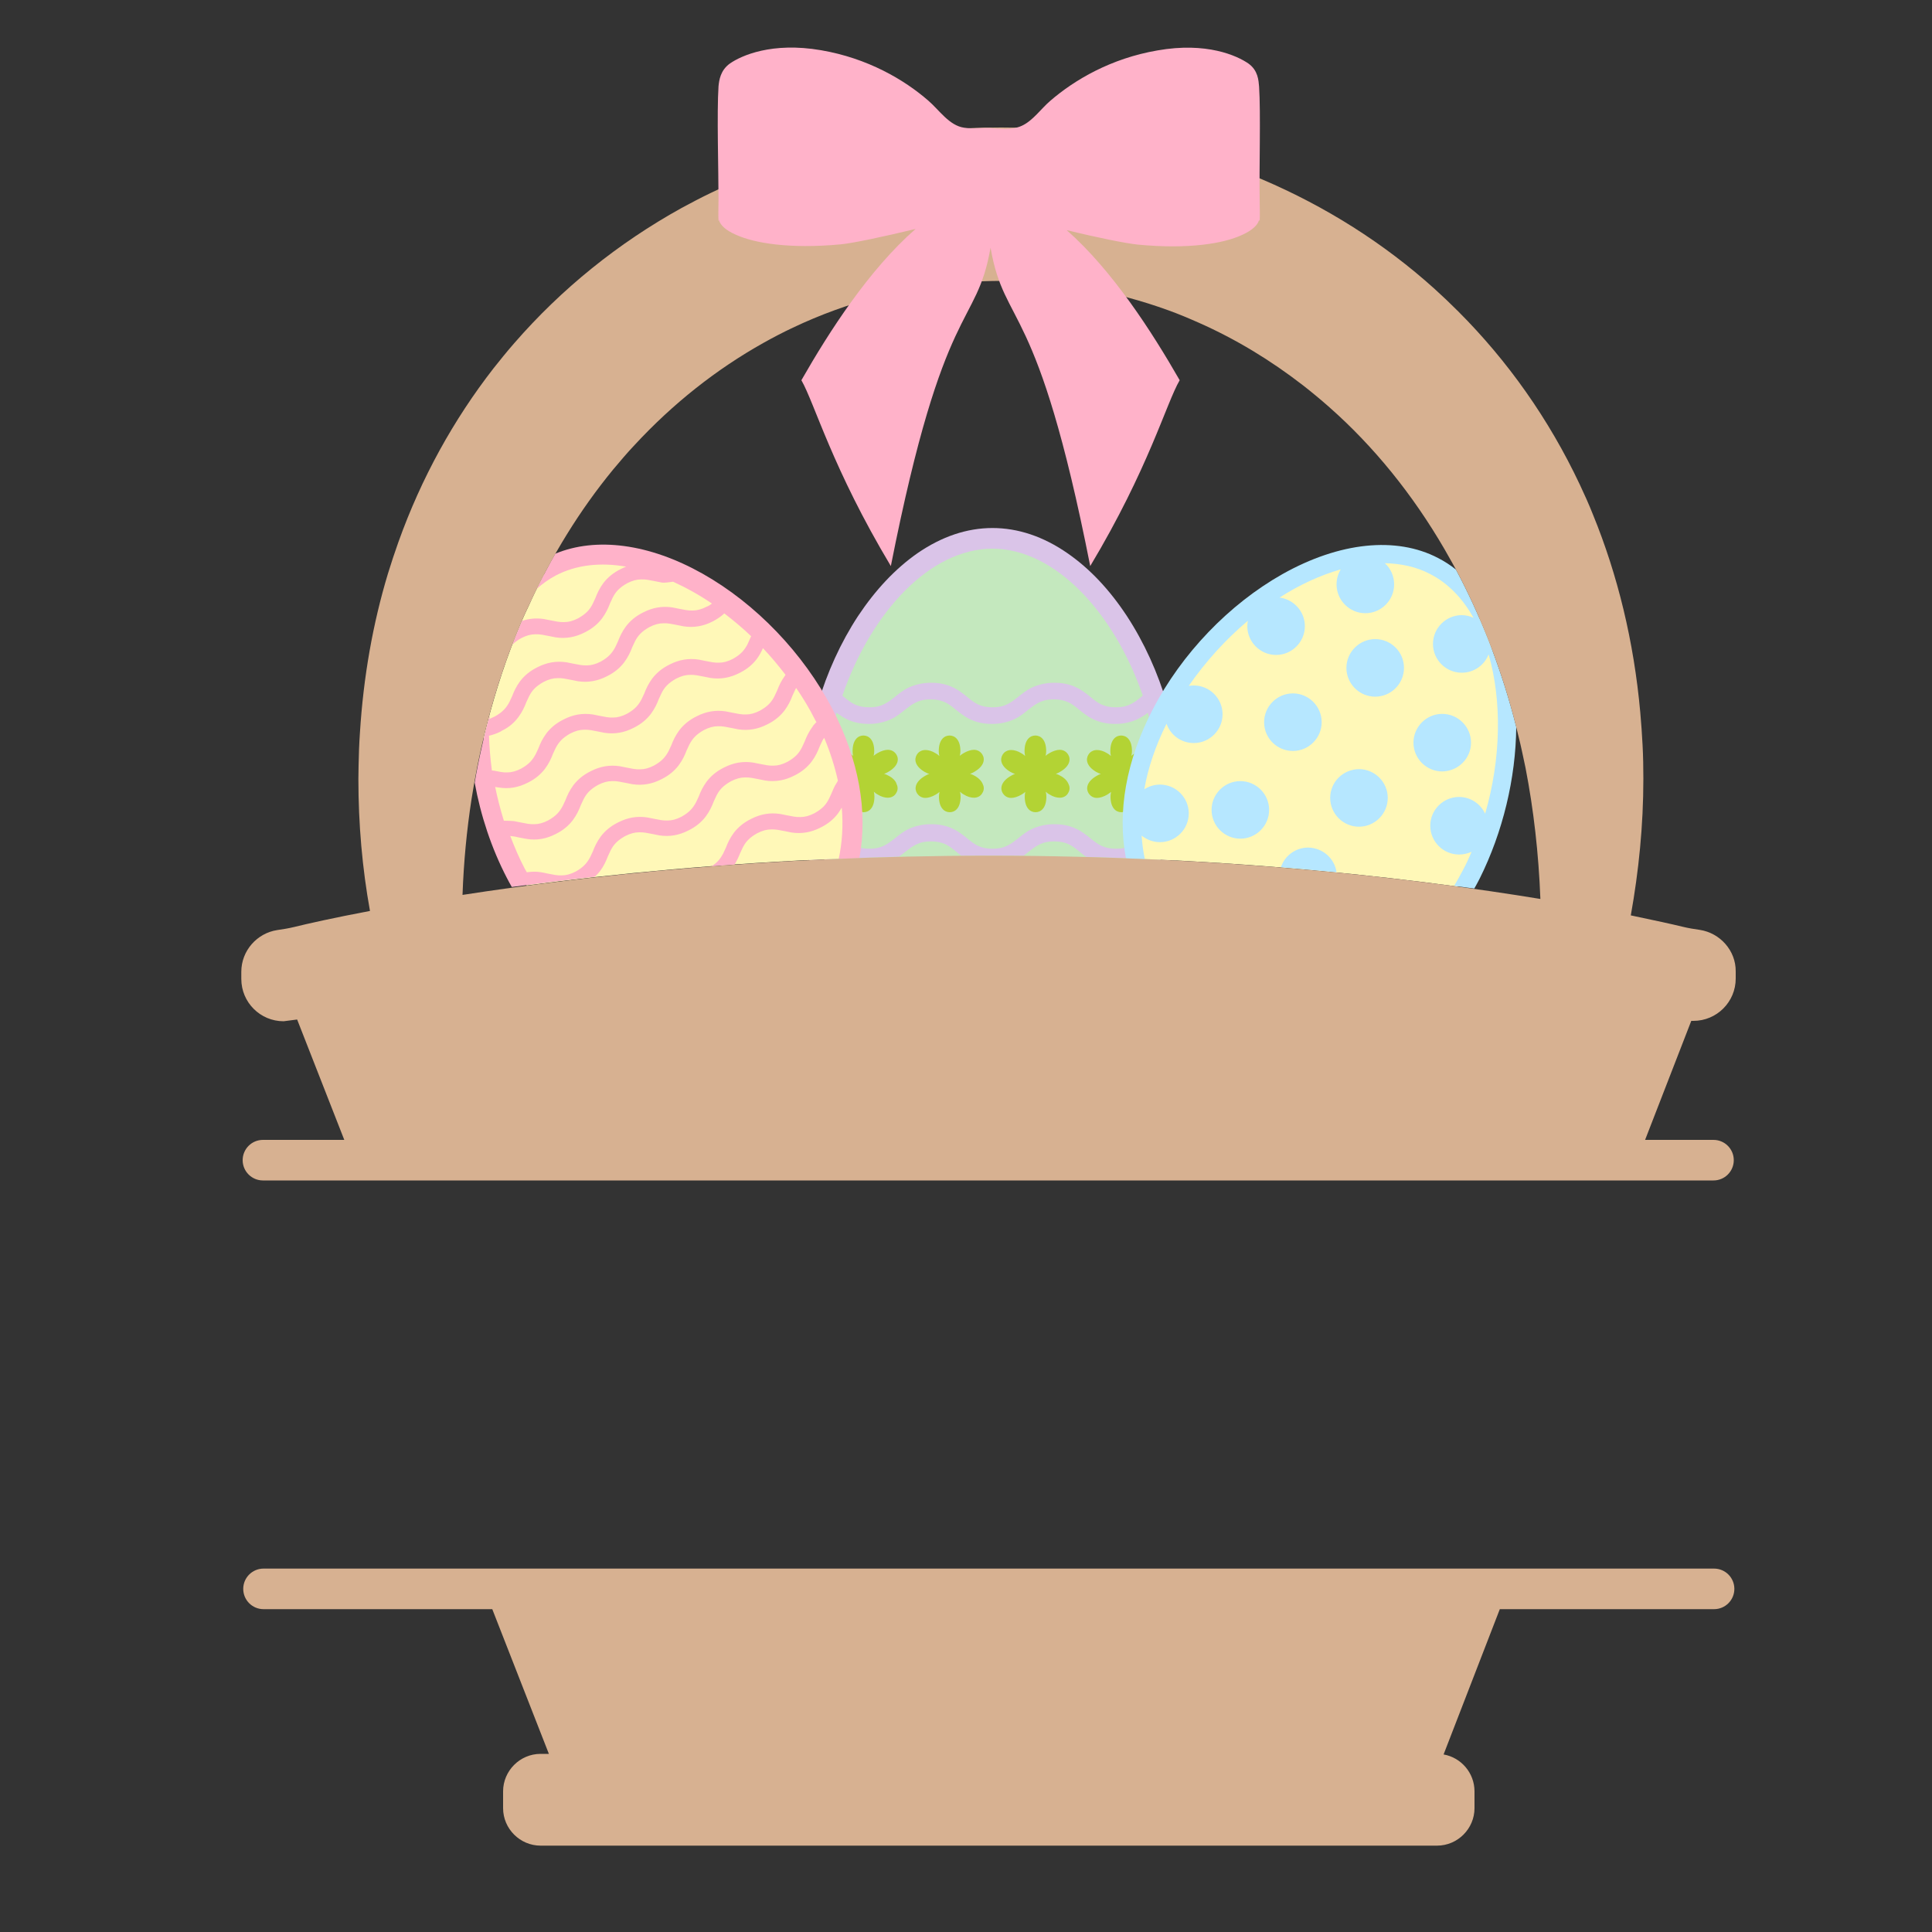 <?xml version="1.0" encoding="utf-8"?>
<!-- Generator: Adobe Illustrator 23.0.1, SVG Export Plug-In . SVG Version: 6.00 Build 0)  -->
<svg version="1.1" id="Layer_1" xmlns="http://www.w3.org/2000/svg" xmlns:xlink="http://www.w3.org/1999/xlink" x="0px" y="0px"
	 width="1000px" height="1000px" viewBox="0 0 1000 1000" style="enable-background:new 0 0 1000 1000;" xml:space="preserve">
<rect x="0" y="0" width="1000" height="1000" fill="#333333" stroke="none"/>
<style type="text/css">
	.st0{fill:#C4E8BE;}
	.st1{fill:#B3D334;}
	.st2{fill:#DAC4E8;}
	.st3{fill:#FFF8B8;}
	.st4{fill:#FFB2C9;}
	.st5{fill:#B6E7FF;}
	.st6{fill:#D7B191;}
</style>
<g>
	<path class="st0" d="M513.7,280.9c-46.9,0-89.8,67.2-89.8,134.9c0,10.6,1,20.4,2.9,29.4c26.9-1.2,55.3-1.9,85.1-1.9
		c31.1,0,60.7,0.8,88.7,2.1c1.9-9.1,2.9-19,2.9-29.6C603.5,348.1,560.6,280.9,513.7,280.9z"/>
	<path class="st1" d="M593.2,401.5c-0.7-0.4-1.4-0.7-2.3-1c0.8-0.2,1.5-0.6,2.2-1c5.2-3,5.6-6.6,4.2-8.9c-1-1.6-2.5-2.5-4.4-2.5
		c-1.5,0-3.4,0.6-5.3,1.7c-0.7,0.4-1.4,0.9-2,1.4c0.2-0.9,0.3-1.6,0.3-2.4c0-6-2.9-8.1-5.6-8.1s-5.6,2.1-5.6,8.1
		c0,0.9,0.1,1.6,0.3,2.5c-0.6-0.6-1.3-1.1-1.9-1.4c-1.9-1.2-3.8-1.7-5.3-1.7c-1.9,0-3.6,0.9-4.5,2.5c-1.4,2.3-1,5.9,4.2,8.9
		c0.7,0.4,1.4,0.7,2.3,1c-0.8,0.2-1.5,0.6-2.2,1c-5.2,3-5.6,6.6-4.2,8.9c1,1.6,2.5,2.5,4.4,2.5l0,0c1.5,0,3.4-0.6,5.3-1.7
		c0.7-0.4,1.4-1,2-1.4c-0.2,0.9-0.3,1.6-0.3,2.4c0,6,2.9,8.1,5.6,8.1s5.6-2.1,5.6-8.1c0-0.9-0.1-1.6-0.3-2.5
		c0.6,0.6,1.3,1.1,1.9,1.4c1.9,1.2,3.8,1.7,5.3,1.7l0,0c1.9,0,3.6-0.9,4.4-2.5c0.7-1.2,0.9-2.5,0.5-3.8
		C597.5,404.7,595.8,403,593.2,401.5z M548.8,401.5c-0.7-0.4-1.4-0.7-2.3-1c0.8-0.2,1.5-0.6,2.2-1c5.2-3,5.6-6.6,4.2-8.9
		c-1-1.6-2.5-2.5-4.4-2.5c-1.5,0-3.4,0.6-5.3,1.7c-0.7,0.4-1.4,0.9-2,1.4c0.2-0.9,0.3-1.6,0.3-2.4c0-6-2.9-8.1-5.6-8.1
		s-5.6,2.1-5.6,8.1c0,0.9,0.1,1.6,0.3,2.5c-0.6-0.6-1.3-1.1-1.9-1.4c-1.9-1.2-3.8-1.7-5.3-1.7c-1.9,0-3.6,0.9-4.5,2.5
		c-1.4,2.3-1,5.9,4.2,8.9c0.7,0.4,1.4,0.7,2.3,1c-0.8,0.2-1.5,0.6-2.2,1c-5.2,3-5.6,6.6-4.2,8.9c1,1.6,2.5,2.5,4.4,2.5l0,0
		c1.5,0,3.4-0.6,5.3-1.7c0.7-0.4,1.4-0.9,2-1.4c-0.2,0.9-0.3,1.6-0.3,2.4c0,6,2.9,8.1,5.6,8.1s5.6-2.1,5.6-8.1
		c0-0.9-0.1-1.6-0.3-2.5c0.6,0.6,1.3,1.1,1.9,1.4c1.9,1.2,3.8,1.7,5.3,1.7l0,0c1.9,0,3.6-0.9,4.4-2.5c0.9-1.4,0.9-3.1,0.2-4.5
		C552.5,404.3,551.1,402.7,548.8,401.5z M459.9,401.5c-0.7-0.4-1.4-0.7-2.3-1c0.8-0.2,1.5-0.6,2.2-1c5.2-3,5.6-6.6,4.2-8.9
		c-1-1.6-2.5-2.5-4.5-2.5c-1.5,0-3.4,0.6-5.3,1.7c-0.7,0.4-1.4,0.9-2,1.4c0.2-0.9,0.3-1.6,0.3-2.4c0-6-2.9-8.1-5.6-8.1
		s-5.6,2.1-5.6,8.1c0,0.9,0.1,1.6,0.3,2.5c-0.6-0.6-1.3-1.1-1.9-1.4c-1.9-1.2-3.8-1.7-5.3-1.7c-1.9,0-3.6,0.9-4.5,2.5
		c-1.4,2.3-1,5.9,4.2,8.9c0.7,0.4,1.4,0.7,2.3,1c-0.8,0.2-1.5,0.6-2.2,1c-5.2,3-5.6,6.6-4.2,8.9c1,1.6,2.5,2.5,4.4,2.5l0,0
		c1.5,0,3.4-0.6,5.3-1.7c0.7-0.4,1.4-0.9,2-1.4c-0.2,0.9-0.3,1.6-0.3,2.4c0,6,2.9,8.1,5.6,8.1s5.6-2.1,5.6-8.1
		c0-0.9-0.1-1.6-0.3-2.5c0.6,0.6,1.3,1.1,1.9,1.4c1.9,1.2,3.8,1.7,5.3,1.7l0,0c1.9,0,3.6-0.9,4.4-2.5c0.9-1.4,0.9-3.1,0.2-4.5
		C463.7,404.3,462.2,402.7,459.9,401.5z M504.4,401.5c-0.7-0.4-1.4-0.7-2.3-1c0.8-0.2,1.5-0.6,2.2-1c5.2-3,5.6-6.6,4.2-8.9
		c-1-1.6-2.5-2.5-4.4-2.5c-1.5,0-3.4,0.6-5.3,1.7c-0.7,0.4-1.4,0.9-2,1.4c0.2-0.9,0.3-1.6,0.3-2.4c0-6-2.9-8.1-5.6-8.1
		s-5.6,2.1-5.6,8.1c0,0.9,0.1,1.6,0.3,2.5c-0.6-0.6-1.3-1.1-1.9-1.4c-1.9-1.2-3.8-1.7-5.3-1.7c-1.9,0-3.6,0.9-4.5,2.5
		c-1.4,2.3-1,5.9,4.2,8.9c0.7,0.4,1.4,0.7,2.3,1c-0.8,0.2-1.5,0.6-2.2,1c-5.2,3-5.6,6.6-4.2,8.9c1,1.6,2.5,2.5,4.4,2.5l0,0
		c1.5,0,3.4-0.6,5.3-1.7c0.7-0.4,1.4-0.9,2-1.4c-0.2,0.9-0.3,1.6-0.3,2.4c0,6,2.9,8.1,5.6,8.1s5.6-2.1,5.6-8.1
		c0-0.9-0.1-1.6-0.3-2.5c0.6,0.6,1.3,1.1,1.9,1.4c1.9,1.2,3.8,1.7,5.3,1.7l0,0c1.9,0,3.6-0.9,4.4-2.5c0.9-1.4,0.9-3.1,0.2-4.5
		C508.1,404.3,506.6,402.7,504.4,401.5z"/>
	<path class="st2" d="M583.3,318.9c-9-13.7-19.3-24.6-30.7-32.5c-12.5-8.7-25.7-13.1-38.9-13.1c-13.2,0-26.3,4.4-38.9,13.1
		c-11.3,7.9-21.6,18.8-30.7,32.5c-17.9,27.3-28.3,62.3-28.3,96c0,10.6,1,20.8,2.9,30.3c3.6-0.2,7.1-0.3,10.8-0.5
		c-0.4-1.9-0.8-3.9-1.1-5.9c0.9,0.6,1.7,1.3,2.6,2c1.1,0.9,2.1,1.7,3.4,2.6c0.5,0.3,1,0.7,1.5,1c9.6-0.4,19.4-0.7,29.4-1
		c1.2-0.9,2.3-1.8,3.4-2.6c1-0.8,1.8-1.4,2.8-2.1c3-2,5.6-3.2,10.4-3.2c3,0,5.3,0.5,7.5,1.5c1.9,0.9,3.6,2.2,5.5,3.8
		c0.9,0.7,1.7,1.4,2.7,2.1c4.7,0,9.5-0.1,14.3-0.1c6,0,12,0,17.9,0.1c1-0.7,1.9-1.4,2.7-2.1c1-0.8,1.8-1.4,2.8-2.1
		c3-2,5.6-3.2,10.4-3.2c3,0,5.3,0.5,7.5,1.5c1.9,0.9,3.6,2.2,5.5,3.8c1.1,0.9,2.1,1.7,3.4,2.6c0.1,0,0.1,0.1,0.2,0.1
		c9.9,0.3,19.6,0.6,29,1c1.9-1.2,3.6-2.5,5-3.7c1-0.8,1.7-1.4,2.6-2c-0.3,2-0.8,4-1.2,6c3.6,0.2,7.2,0.3,10.8,0.5
		c2-9.6,3-19.7,3-30.5C611.5,381.2,601.2,346.3,583.3,318.9z M513.7,284c32.5,0,63,33.2,77.8,76l-0.8,0.7c-1,0.8-1.9,1.5-2.8,2.2
		c-3,2-5.6,3.2-10.4,3.2c-3,0-5.3-0.5-7.5-1.5c-1.9-0.9-3.6-2.2-5.5-3.8c-1.1-0.9-2.1-1.7-3.4-2.6c-4.5-3.3-9.5-4.8-15.2-4.8h-0.3
		c-4.1,0-8,0.9-11.3,2.4c-3.1,1.4-5.4,3.4-7.4,5c-1,0.8-1.8,1.4-2.8,2.1c-3,2-5.6,3.2-10.4,3.2c-3,0-5.3-0.5-7.5-1.5
		c-1.9-0.9-3.6-2.2-5.5-3.8c-1.1-0.9-2.1-1.7-3.4-2.6c-4.5-3.3-9.5-4.8-15.2-4.8h-0.3c-4.1,0-8,0.9-11.3,2.4c-3.1,1.4-5.4,3.4-7.4,5
		c-1,0.8-1.8,1.4-2.8,2.1c-3,2-5.6,3.2-10.4,3.2c-3,0-5.3-0.5-7.5-1.5c-1.9-0.9-3.6-2.2-5.5-3.8l-0.9-0.7
		C450.8,317.1,481.2,284,513.7,284z M599.9,428.2c-0.7,0.3-1.3,0.5-1.7,0.8c-3.1,1.4-5.4,3.4-7.4,5c-1,0.8-1.8,1.4-2.8,2.1
		c-3,2-5.5,3.2-10.4,3.2c-3,0-5.3-0.5-7.5-1.5c-1.9-0.9-3.6-2.2-5.6-3.8c-1.1-0.9-2.1-1.7-3.4-2.6c-4.5-3.3-9.5-4.8-15.2-4.8h-0.3
		c-4.1,0-8,0.9-11.3,2.4c-3.1,1.4-5.4,3.4-7.4,5c-1,0.8-1.8,1.4-2.8,2.1c-3,2-5.6,3.2-10.4,3.2c-3,0-5.3-0.5-7.5-1.5
		c-1.9-0.9-3.6-2.2-5.5-3.8c-1.1-0.9-2.1-1.7-3.4-2.6c-4.5-3.3-9.5-4.8-15.2-4.8h-0.3c-4.1,0-8,0.9-11.3,2.4c-3.1,1.4-5.4,3.4-7.4,5
		c-1,0.8-1.8,1.4-2.8,2.1c-3,2-5.6,3.2-10.4,3.2c-3,0-5.3-0.5-7.5-1.5c-1.9-0.9-3.6-2.2-5.5-3.8c-1.1-0.9-2.1-1.7-3.4-2.6
		c-1.8-1.4-3.8-2.4-5.8-3.2L427,428c-0.4-4.2-0.6-8.6-0.6-13.2c0-15.6,2.3-31.2,6.6-45.9c0.4,0.3,0.9,0.7,1.4,1
		c4.5,3.3,9.5,4.8,15.2,4.8h0.2c4.1,0,8-0.9,11.3-2.4c3.1-1.4,5.4-3.4,7.4-5c1-0.8,1.8-1.4,2.8-2.1c3-2,5.6-3.2,10.4-3.2
		c3,0,5.3,0.5,7.5,1.5c1.9,0.9,3.6,2.2,5.5,3.8c1.1,0.9,2.1,1.7,3.4,2.6c4.5,3.3,9.5,4.8,15.2,4.8h0.3c4.1,0,8-0.9,11.3-2.4
		c3.1-1.4,5.4-3.4,7.4-5c1-0.8,1.8-1.4,2.8-2.1c3-2,5.6-3.2,10.4-3.2c3,0,5.3,0.5,7.5,1.5c1.9,0.9,3.6,2.2,5.5,3.8
		c1.1,0.9,2.1,1.7,3.4,2.6c4.5,3.3,9.5,4.8,15.2,4.8h0.3c4.1,0,8-0.9,11.3-2.4c2.2-1.1,4.1-2.3,5.4-3.4c4.2,14.7,6.6,30.3,6.6,45.9
		c0,4.5-0.2,8.9-0.6,13.2L599.9,428.2z"/>
	<path class="st3" d="M266.7,329.6c-6.6,16.6-12,34.1-16.4,52.3c1.1,23.2,7.2,47.8,18.6,69.8c1.2,2.3,2.4,4.5,3.7,6.6
		c45.1-6,100.9-11.5,165-14c4.3-21.4,0.7-46.4-13.2-73.2c-30.4-58.6-97.6-97.5-138.2-76.4c-1.6,0.8-3.2,1.8-4.7,2.8
		c-2.8,5.3-5.5,10.8-8,16.4C271,319,268.8,324.3,266.7,329.6z"/>
	<path class="st4" d="M430.9,367c-15.1-28.9-39.6-54.5-67.3-70.1c-27.6-15.5-55-19.1-76.2-10.3c-3.4,5.9-6.6,12.1-9.7,18.3
		c3.1-2.8,6.5-5.2,10.1-7.1c10.6-5.5,23.1-6.8,36.3-4.5c-1.1,0.4-2.1,0.9-3.1,1.4c-3.6,1.8-6.5,4.2-8.7,7.1c-2,2.7-3.2,5.3-4.1,7.7
		c-0.5,1.1-0.9,2-1.4,3c-1.5,3-3.4,5.2-7.5,7.5c-2.7,1.4-5,2-7.3,2c-2.3,0.1-4.4-0.4-7-0.9c-1.2-0.2-2.3-0.5-3.5-0.7
		c-4-0.6-7.8-0.2-11.4,1c-1.1,2.7-2.2,5.4-3.3,8c-0.6,1.4-1.1,2.8-1.6,4.3c1.2-1.2,2.6-2.3,4.6-3.4c2.7-1.4,5-2,7.3-2
		c2.3-0.1,4.4,0.4,7,0.9c1.2,0.2,2.3,0.5,3.5,0.7c5.3,0.8,10.2-0.1,14.9-2.5l0.4-0.2c3.6-1.8,6.5-4.2,8.7-7.1c2-2.7,3.2-5.3,4.1-7.7
		c0.5-1.1,0.9-2,1.4-3c1.5-3,3.4-5.2,7.5-7.5c2.7-1.4,5-2,7.3-2c2.3-0.1,4.4,0.4,7,0.9c1.2,0.2,2.3,0.5,3.5,0.7
		c1.6,0.3,4.1-0.2,6-0.4c6.8,3.1,13.5,6.8,20.1,11.3c-0.8,0.6-1.6,1.2-2.7,1.6c-2.7,1.4-5,2-7.3,2c-2.3,0.1-4.4-0.4-7-0.9
		c-1.2-0.2-2.3-0.5-3.5-0.7c-5.3-0.8-10.2,0.1-14.9,2.5l-0.4,0.2c-3.6,1.8-6.5,4.2-8.7,7.1c-2,2.7-3.2,5.3-4.1,7.7
		c-0.5,1.1-0.9,2-1.4,3c-1.6,3-3.4,5.2-7.5,7.5c-2.7,1.4-5,2-7.3,2c-2.3,0.1-4.4-0.4-7-0.9c-1.2-0.2-2.3-0.5-3.5-0.7
		c-5.3-0.8-10.2,0.1-14.9,2.5l-0.4,0.2c-3.6,1.8-6.5,4.2-8.7,7.1c-2,2.7-3.2,5.3-4.1,7.7c-0.5,1.1-0.9,2-1.4,3
		c-1.6,3-3.4,5.2-7.5,7.5c-1,0.5-1.9,0.9-2.8,1.3c0-0.6,0-1.3,0-1.9c-2.3,8.5-4.3,17.2-6.1,26.1c-0.6,2.9-1.1,5.9-1.6,8.8
		c3.1,17.1,8.7,34,16.6,49.2c0.8,1.6,1.7,3.2,2.6,4.8c13.4-1.8,27.7-3.6,43-5.3c0.9-0.9,1.8-1.8,2.6-2.8c2-2.7,3.2-5.3,4.1-7.7
		c0.5-1.1,0.9-2,1.4-3c1.5-3,3.4-5.2,7.5-7.5c2.7-1.4,5-2,7.3-2c2.3-0.1,4.4,0.4,7,0.9c1.2,0.2,2.3,0.5,3.5,0.7
		c5.3,0.8,10.2-0.1,14.9-2.5l0.4-0.2c3.6-1.8,6.5-4.2,8.7-7.1c2-2.7,3.2-5.3,4.1-7.7c0.5-1.1,0.9-2,1.4-3c1.5-3,3.4-5.2,7.5-7.5
		c2.7-1.4,5-2,7.3-2c2.3-0.1,4.4,0.4,7,0.9c1.2,0.2,2.3,0.5,3.5,0.7c5.3,0.8,10.2-0.1,14.9-2.5l0.4-0.2c3.6-1.8,6.5-4.2,8.7-7.1
		c2-2.7,3.2-5.3,4.1-7.7c0.5-1.1,0.9-2,1.4-3c0.3-0.6,0.6-1.1,1-1.6c3.2,7.6,5.5,15,7.1,22.2l-0.7,1.2c-1.2,1.8-1.9,3.7-2.6,5.3
		c-0.4,1-0.9,1.9-1.3,2.8c-1.5,3-3.4,5.2-7.5,7.5c-2.7,1.4-5,2-7.3,2c-2.3,0.1-4.4-0.4-7-0.9c-1.2-0.2-2.3-0.5-3.5-0.7
		c-5.3-0.8-10.2,0.1-14.9,2.5l-0.4,0.2c-3.6,1.8-6.5,4.2-8.7,7.1c-2,2.7-3.2,5.3-4.1,7.7c-0.5,1.1-0.9,2-1.4,3
		c-1.4,2.6-2.9,4.6-6,6.6c3.9-0.3,7.9-0.6,11.9-0.9c1.2-2,2.1-3.9,2.8-5.7c0.5-1.1,0.9-2,1.4-3c1.5-3,3.4-5.2,7.5-7.5
		c2.7-1.4,5-2,7.3-2c2.3-0.1,4.4,0.4,7,0.9c1.2,0.2,2.3,0.5,3.5,0.7c5.3,0.8,10.2-0.1,14.9-2.5l0.4-0.2c3.6-1.8,6.5-4.2,8.7-7.1
		c0.8-1.1,1.4-2.1,2-3.1c0.8,9.4,0.2,18.3-1.6,26.6c3.5-0.1,7.1-0.3,10.7-0.4C449.3,420,444.6,393.5,430.9,367z M254.6,398.8
		c-0.8-6.1-1.3-12.1-1.5-18h0.1c2-0.5,3.8-1.1,5.6-2c0.3-0.1,0.6-0.3,0.8-0.5c0.2-0.1,0.6-0.3,0.6-0.3c3.4-1.7,6-4,8.1-6.8
		c2-2.7,3.2-5.3,4.1-7.7c0.5-1.1,0.9-2,1.4-3c1.5-3,3.4-5.2,7.5-7.5c2.7-1.4,5-2,7.3-2c2.3-0.1,4.4,0.4,7,0.9
		c1.2,0.2,2.3,0.5,3.5,0.7c5.3,0.8,10.2-0.1,14.9-2.5l0.4-0.2c3.6-1.8,6.5-4.2,8.7-7.1c2-2.7,3.2-5.3,4.1-7.7c0.5-1.1,0.9-2,1.4-3
		c1.5-3,3.4-5.2,7.5-7.5c2.7-1.4,5-2,7.3-2c2.3-0.1,4.4,0.4,7,0.9c1.2,0.2,2.3,0.5,3.5,0.7c5.3,0.8,10.2-0.1,14.9-2.5l0.4-0.2
		c2-1.1,4-2.4,5.6-3.9l0.1-0.1c4.7,3.6,9.4,7.5,13.9,11.8l-0.2,0.4c-0.6,1.3-1.2,2.6-1.7,3.8c-1.6,3-3.4,5.2-7.5,7.5
		c-2.7,1.4-5,2-7.3,2c-2.3,0.1-4.4-0.4-7-0.9c-1.2-0.2-2.3-0.5-3.5-0.7c-5.3-0.8-10.2,0.1-14.9,2.5l-0.4,0.2
		c-3.6,1.8-6.5,4.2-8.7,7.1c-2,2.7-3.2,5.3-4.1,7.7c-0.5,1.1-0.9,2-1.4,3c-1.6,3-3.4,5.2-7.5,7.5c-2.7,1.4-5,2-7.3,2
		c-2.3,0.1-4.4-0.4-7-0.9c-1.2-0.2-2.3-0.5-3.5-0.7c-5.3-0.8-10.2,0.1-14.9,2.5l-0.4,0.2c-3.6,1.8-6.5,4.2-8.7,7.1
		c-2,2.7-3.2,5.3-4.1,7.7c-0.5,1.1-0.9,2-1.4,3c-1.6,3-3.4,5.2-7.5,7.5c-2.7,1.4-5,2-7.3,2c-2.1,0.1-4.3-0.4-6.8-0.9L254.6,398.8z
		 M261.3,424.8h-0.5c-1.8-5.8-3.3-11.6-4.5-17.5c0.6,0.1,1.3,0.3,1.8,0.3c5.3,0.9,10.3,0,15.3-2.6c3.6-1.8,6.5-4.2,8.7-7.1
		c2-2.7,3.2-5.3,4.1-7.7c0.5-1.1,0.9-2,1.4-3c1.6-3,3.4-5.2,7.5-7.5c2.7-1.4,5-2,7.3-2c2.3-0.1,4.4,0.4,7,0.9
		c1.2,0.2,2.3,0.5,3.5,0.7c5.3,0.8,10.2-0.1,14.9-2.5l0.4-0.2c3.6-1.8,6.5-4.2,8.7-7.1c2-2.7,3.2-5.3,4.1-7.7c0.5-1.1,0.9-2,1.4-3
		c1.5-3,3.4-5.2,7.5-7.5c2.7-1.4,5-2,7.3-2c2.3-0.1,4.4,0.4,7,0.9c1.2,0.2,2.3,0.5,3.5,0.7c5.3,0.8,10.2-0.1,14.9-2.5l0.4-0.2
		c3.6-1.8,6.5-4.2,8.7-7.1c1.4-1.8,2.4-3.9,3.2-5.6c4.1,4.3,8,9,11.7,13.8l-0.2,0.3c-2,2.7-3.2,5.3-4.1,7.7c-0.5,1.1-0.9,2-1.4,3
		c-1.5,3-3.4,5.2-7.5,7.5c-2.7,1.4-5,2-7.3,2c-2.3,0.1-4.4-0.4-7-0.9c-1.2-0.2-2.3-0.5-3.5-0.7c-5.3-0.8-10.2,0.1-14.9,2.5l-0.4,0.2
		c-3.6,1.8-6.5,4.2-8.7,7.1c-2,2.7-3.2,5.3-4.1,7.7c-0.5,1.1-0.9,2-1.4,3c-1.6,3-3.4,5.2-7.5,7.5c-2.7,1.4-5,2-7.3,2
		c-2.3,0.1-4.4-0.4-7-0.9c-1.2-0.2-2.3-0.5-3.5-0.7c-5.3-0.8-10.2,0.1-14.9,2.5l-0.4,0.2c-3.6,1.8-6.5,4.2-8.7,7.1
		c-2,2.7-3.2,5.3-4.1,7.7c-0.5,1.1-0.9,2-1.4,3c-1.6,3-3.4,5.2-7.5,7.5c-2.7,1.4-5,2-7.3,2c-2.3,0.1-4.4-0.4-7-0.9
		c-1.2-0.2-2.3-0.5-3.5-0.7C264.6,424.9,263,424.8,261.3,424.8z M422.2,374.1c-0.2,0.2-0.3,0.4-0.5,0.6c-0.4,0.4-0.8,0.8-1.1,1.4
		c-2,2.7-3.2,5.3-4.1,7.7c-0.5,1.1-0.9,2-1.4,3c-1.5,3-3.4,5.2-7.5,7.5c-2.7,1.4-5,2-7.3,2c-2.3,0.1-4.4-0.4-7-0.9
		c-1.2-0.2-2.3-0.5-3.5-0.7c-5.3-0.8-10.2,0.1-14.9,2.5l-0.4,0.2c-3.6,1.8-6.5,4.2-8.7,7.1c-2,2.7-3.2,5.3-4.1,7.7
		c-0.5,1.1-0.9,2-1.4,3c-1.6,3-3.4,5.2-7.5,7.5c-2.7,1.4-5,2-7.3,2c-2.3,0.1-4.4-0.4-7-0.9c-1.2-0.2-2.3-0.5-3.5-0.7
		c-5.3-0.8-10.2,0.1-14.9,2.5l-0.4,0.2c-3.6,1.8-6.5,4.2-8.7,7.1c-2,2.7-3.2,5.3-4.1,7.7c-0.5,1.1-0.9,2-1.4,3
		c-1.6,3-3.4,5.2-7.5,7.5c-2.7,1.4-5,2-7.3,2c-2.3,0.1-4.4-0.4-7-0.9c-1.2-0.2-2.3-0.5-3.5-0.7c-2.1-0.4-4.4-0.4-6.9-0.1l-0.6,0.1
		c-0.4-0.7-0.8-1.4-1.1-1.9c-2.9-5.5-5.3-11.2-7.5-16.9c1.4,0.1,3.1,0.4,4.6,0.8c1.2,0.2,2.4,0.5,3.8,0.7c5.3,0.9,10.3,0,15.3-2.6
		c3.6-1.8,6.5-4.2,8.7-7.1c2-2.7,3.2-5.3,4.1-7.7c0.5-1.1,0.9-2,1.4-3c1.5-3,3.4-5.2,7.5-7.5c2.7-1.4,5-2,7.3-2
		c2.3-0.1,4.4,0.4,7,0.9c1.2,0.2,2.3,0.5,3.5,0.7c5.3,0.8,10.2-0.1,14.9-2.5l0.4-0.2c3.6-1.8,6.5-4.2,8.7-7.1c2-2.7,3.2-5.3,4.1-7.7
		c0.5-1.1,0.9-2,1.4-3c1.6-3,3.4-5.2,7.5-7.5c2.7-1.4,5-2,7.3-2c2.3-0.1,4.4,0.4,7,0.9c1.2,0.2,2.3,0.5,3.5,0.7
		c5.3,0.8,10.2-0.1,14.9-2.5l0.4-0.2c3.6-1.8,6.5-4.2,8.7-7.1c2-2.7,3.2-5.3,4.1-7.7c0.5-1.1,0.9-2,1.4-3c0.1-0.2,0.2-0.4,0.3-0.6
		c0.1-0.1,0.1-0.2,0.2-0.3c3.5,5.1,6.8,10.5,9.6,16.1c0.3,0.6,0.6,1.2,0.9,1.7L422.2,374.1z"/>
	<path class="st3" d="M771.6,334.5c-1.7-4.6-3.6-9-5.5-13.5c-6-11.8-14.3-21.1-24.8-26.6c-40.6-21.1-107.8,17.7-138.2,76.4
		c-14,27-17.5,52.2-13,73.7c64,2.7,119.7,8.3,164.4,14.4c1.4-2.4,2.8-4.8,4.1-7.4C778.2,413.5,782.2,367.7,771.6,334.5z"/>
	<path class="st5" d="M691.8,451.5c-9.3-0.9-18.9-1.8-28.8-2.6c1.9-5.9,7.5-10.2,14.1-10.2C684.6,438.8,690.8,444.3,691.8,451.5z
		 M642,404.3c-8.2,0-14.9,6.7-14.9,14.9c0,8.2,6.7,14.9,14.9,14.9c8.2,0,14.9-6.7,14.9-14.9C656.9,411,650.2,404.3,642,404.3z
		 M669.2,388.7c8.2,0,14.9-6.7,14.9-14.9s-6.7-14.9-14.9-14.9c-8.2,0-14.9,6.7-14.9,14.9C654.3,382.1,661,388.7,669.2,388.7z
		 M711.8,330.8c-8.2,0-14.9,6.7-14.9,14.9c0,8.2,6.7,14.9,14.9,14.9c8.2,0,14.9-6.7,14.9-14.9C726.7,337.4,720,330.8,711.8,330.8z
		 M761.4,384.4c0-8.2-6.7-14.9-14.9-14.9c-8.2,0-14.9,6.7-14.9,14.9c0,8.2,6.7,14.9,14.9,14.9C754.7,399.2,761.4,392.6,761.4,384.4z
		 M784.8,376.2c-7-27.7-16.8-53.5-28.9-77c-0.8-1.5-1.5-2.9-2.3-4.4c-2.9-2.3-6-4.3-9.3-6c-21.7-11.3-51-8.2-80.4,8.3
		c-27.7,15.6-52.3,41.2-67.3,70.2c-13.7,26.4-18.4,52.9-13.8,77c3.3,0.1,6.5,0.3,9.8,0.4c-0.9-3.9-1.4-8-1.7-12.2
		c2.6,2.1,5.9,3.4,9.5,3.4c8.2,0,14.9-6.7,14.9-14.9s-6.7-14.9-14.9-14.9c-3,0-5.7,0.9-8.1,2.4c1.9-10.9,5.7-22.3,11.5-33.9
		c2,5.8,7.5,10,14.1,10c8.2,0,14.9-6.7,14.9-14.9s-6.7-14.9-14.9-14.9c-0.9,0-1.7,0.1-2.6,0.2c8.8-12.7,19.3-24.2,30.6-33.7
		c-0.2,0.9-0.3,1.8-0.3,2.8c0,8.2,6.7,14.9,14.9,14.9c8.2,0,14.9-6.7,14.9-14.9c0-7.6-5.8-13.9-13.1-14.8
		c10.4-6.7,21.2-11.6,31.7-14.6c-1.4,2.2-2.2,4.9-2.2,7.8c0,8.2,6.7,14.9,14.9,14.9c8.2,0,14.9-6.7,14.9-14.9c0-4.3-1.8-8.3-4.8-11
		c8.4,0.2,16.4,1.9,23.4,5.6c9.4,4.8,16.9,12.7,22.5,22.7c-1.8-0.9-4-1.4-6.1-1.4c-8.2,0-14.9,6.7-14.9,14.9
		c0,8.2,6.7,14.9,14.9,14.9c6.4,0,11.8-4,13.9-9.5c6.9,23.9,6.5,53.9-1.8,82.5c-2.3-5.1-7.5-8.7-13.5-8.7c-8.2,0-14.9,6.7-14.9,14.9
		c0,8.2,6.7,14.9,14.9,14.9c2.3,0,4.4-0.5,6.5-1.4c-1.4,3.3-2.9,6.5-4.5,9.5c-1.5,2.8-3,5.5-4.5,8.1c3.5,0.5,7,1,10.4,1.4
		c1-1.7,1.9-3.5,2.8-5.2C777.8,430.8,784.6,402.9,784.8,376.2z M688.5,413c0,8.2,6.7,14.9,14.9,14.9c8.2,0,14.9-6.7,14.9-14.9
		s-6.7-14.9-14.9-14.9C695.1,398.2,688.5,404.8,688.5,413z"/>
	<path class="st6" d="M876.5,528.4c12.1,0,21.9-9.8,21.9-21.9v-3.7c0.1-10.8-8.1-19.9-18.6-21.5c-2.9-0.4-5.9-0.9-8.8-1.6
		c-5.3-1.3-14.4-3.3-26.9-5.9c4.1-22.9,6.5-46.5,6.5-70.7c0-5.8-0.1-11.6-0.4-17.3c-0.3-5.8-0.7-11.5-1.2-17.1
		c-3.3-36.7-11.7-71.1-24.5-102.4c-2.1-5.3-4.4-10.4-6.8-15.5c-16-33.9-37.3-64-62.9-89.6c-4.1-4.1-8.2-8-12.4-11.8
		c-26.1-23.5-56.2-42.5-89-56.5c-5.4-2.3-10.8-4.4-16.3-6.5C600.2,73.2,560.2,66,518.3,66h-0.1c-5.7,0-11.4,0.1-17,0.4
		c-47.9,2.2-93.2,13.9-133.6,33.6c-5,2.4-9.9,5-14.9,7.7c-32.7,18.1-62,41.7-86.5,69.9c-3.7,4.2-7.3,8.7-10.8,13.1
		c-20.6,26.5-37.3,56.6-49.2,89.9c-1.9,5.3-3.7,10.8-5.4,16.3c-7.8,25.8-12.7,53.4-14.5,82.4c-0.4,5.6-0.6,11.3-0.7,17
		c0,2.3-0.1,4.6-0.1,6.9c0,23.3,2,46.2,6,68.3c-19,3.6-32.3,6.6-39.2,8.3c-2.9,0.7-5.9,1.2-8.8,1.6c-10.5,1.6-18.6,10.7-18.6,21.6
		v3.7c0,12.1,9.8,21.9,21.9,21.9c0,0,2.5-0.3,7-0.9l24.4,62.3h-42.1c-5.8,0-10.5,4.7-10.5,10.5v0c0,5.8,4.7,10.5,10.5,10.5h750.8
		c5.8,0,10.5-4.7,10.5-10.5v0c0-5.8-4.7-10.5-10.5-10.5h-35.4l23.9-61.6C876.2,528.4,876.5,528.4,876.5,528.4z M244.1,413.4
		c0.9-5.7,1.9-11.3,3-16.9c4.7-23.6,11.3-46,19.6-66.9c2.1-5.3,4.3-10.6,6.8-15.7c12-26.2,26.7-50,43.8-70.8
		c3.7-4.4,7.3-8.7,11.2-12.8c19.8-21.4,42.3-39.2,66.8-52.9c5-2.8,10-5.4,15.1-7.8c28.2-13.4,58.7-21.4,90.6-23.6
		c5.7-0.4,11.3-0.6,17.1-0.6h0.1c30.2,0,59.2,5.3,86.5,15.2c5.3,1.9,10.5,4.1,15.7,6.4c19.2,8.5,37.2,19.4,54.1,32.5
		c4.6,3.6,9.2,7.4,13.6,11.3c23,20.3,43.1,45.1,59.6,73.5c2.8,4.9,5.6,9.8,8.2,14.9c12.7,24.8,23,52.2,30,81.6
		c1.4,5.5,2.5,11,3.7,16.6c4.2,21.6,6.8,44.4,7.7,67.9c-64-10.5-163.5-22.4-285.4-22.4c-114.1,0-208.4,10.4-272.5,20.3
		C240,446.2,241.6,429.5,244.1,413.4z"/>
	<path class="st6" d="M887.2,811.9H136.4c-5.8,0-10.5,4.7-10.5,10.5c0,5.8,4.7,10.5,10.5,10.5h118.4l29.3,74.9h-4.3
		c-10.7,0-19.4,8.8-19.4,19.4v8.7c0,10.7,8.8,19.4,19.4,19.4h464c10.7,0,19.4-8.8,19.4-19.4v-8.7c0-9.5-6.9-17.5-16-19.1l29.1-75.2
		h110.9c5.8,0,10.5-4.7,10.5-10.5C897.7,816.6,893,811.9,887.2,811.9z"/>
	<path class="st4" d="M651.7,44.8c-0.3-3.2-0.5-8.3-5.5-11.9c-5.9-4.1-21.7-11.3-47.1-6.8c-24,4.1-42.9,15.2-55.5,26.1
		c-4.7,4-9,10.3-14.7,12.9c-5,2.3-10.8,1.5-16.1,1.2c-4.6-0.3-9.3,0.5-13.8-0.2c-7.7-1.1-12.9-9.2-18.5-14
		c-12.5-10.9-31.5-22-55.5-26.1c-25.5-4.4-41.3,2.8-47.1,6.8c-5,3.5-5.7,8.7-6,11.9c-0.9,13.3,0,43.8,0,58.1c0,4.2-0.2,8.2,0,11.8
		c0-0.1,0-0.2,0-0.2c0.1-0.2,0.1-0.4,0.2-0.6c0.6,2.6,3.5,5.4,8.8,7.7c9.7,4.4,27.8,7.4,54,5c6.5-0.6,22.9-4.1,39-8
		c-24.1,21.1-44.6,52.9-59.1,78.3c6.9,12.1,16,45.6,46.3,96.2c27.6-139.7,44.2-122.4,51.6-164.8c7.4,42.4,24,25,51.6,164.8
		c30.3-50.6,39.3-84.2,46.3-96.2c-14.4-25.1-34.7-56.7-58.5-77.7c15.4,3.8,30.8,6.9,36.8,7.5c26.2,2.5,44.3-0.5,54-5
		c5.3-2.4,8.2-5.2,8.8-7.8c0.1,0.3,0.2,0.4,0.3,0.7c0,0.1,0,0.2,0,0.2c0.2-3.6,0-7.5,0-11.8C651.7,88.6,652.6,58.1,651.7,44.8z"/>
</g>
</svg>
